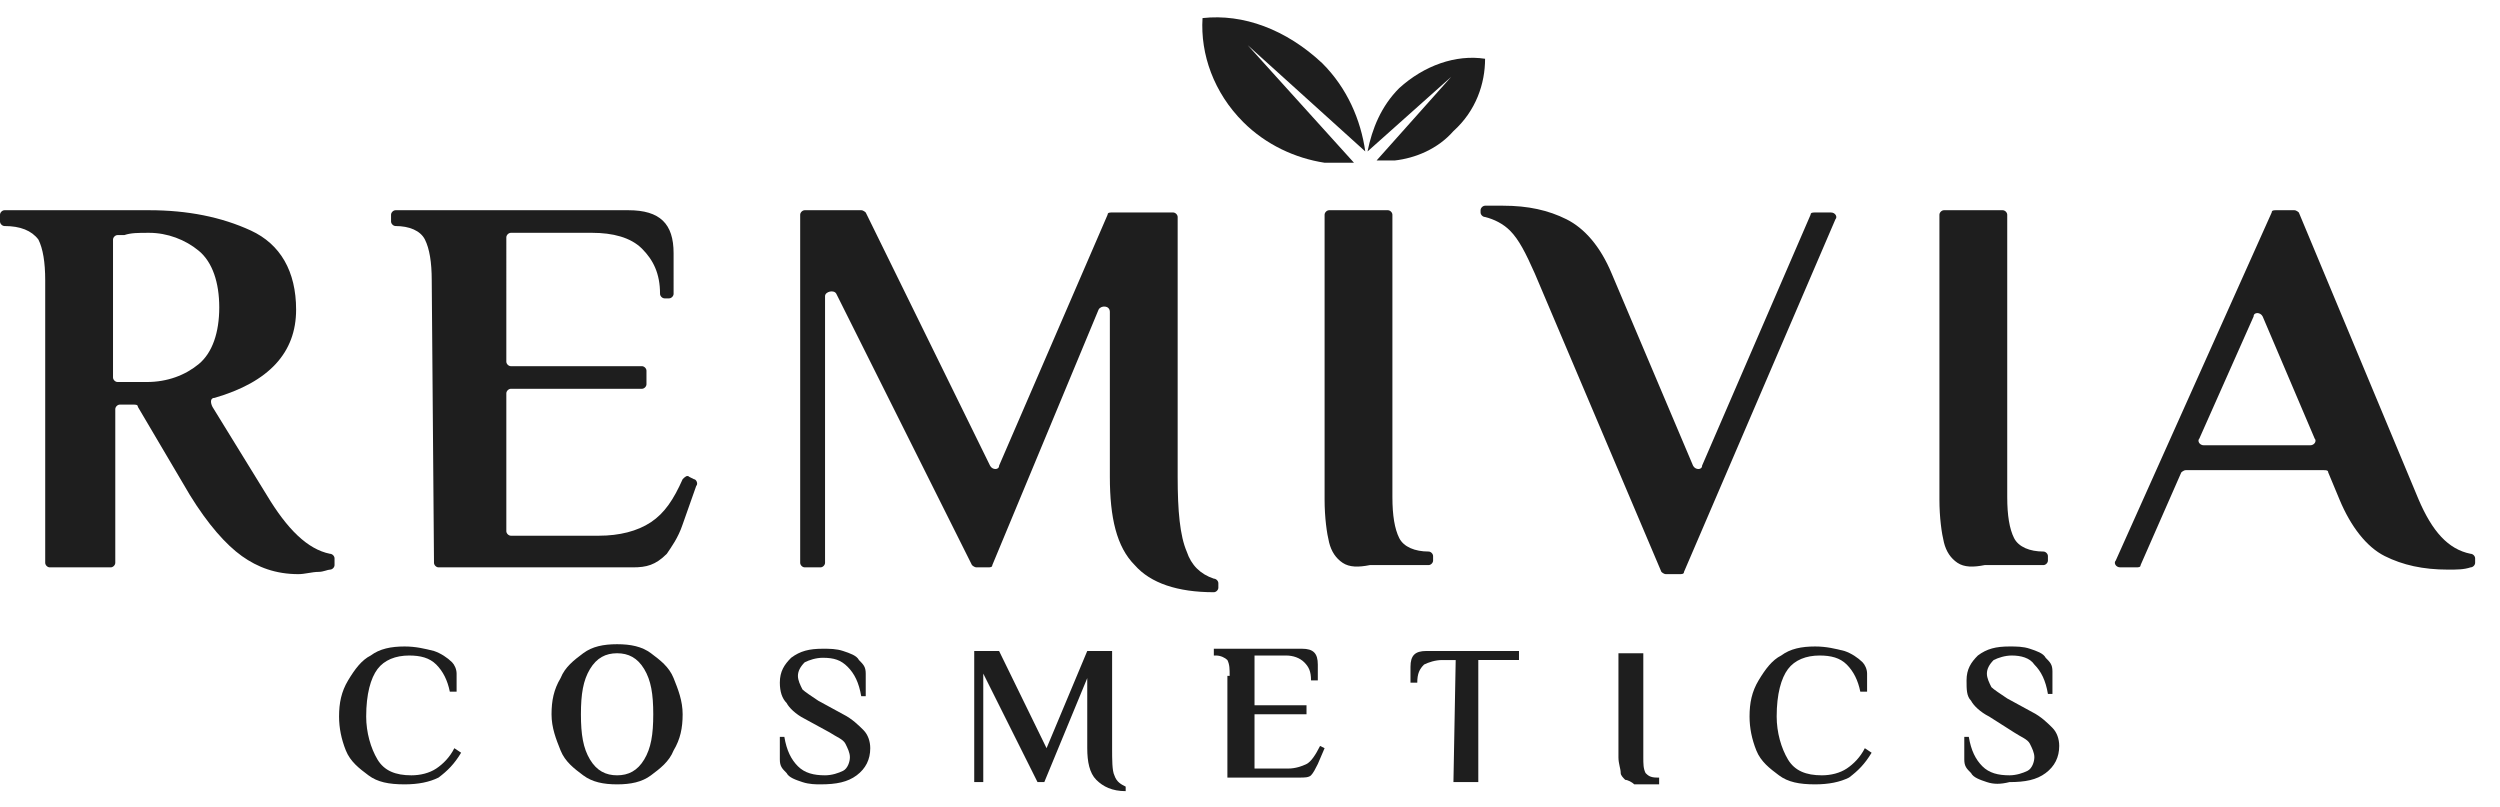 <?xml version="1.0" encoding="utf-8"?>
<!-- Generator: Adobe Illustrator 27.0.1, SVG Export Plug-In . SVG Version: 6.00 Build 0)  -->
<svg version="1.1" id="Layer_1" xmlns="http://www.w3.org/2000/svg" xmlns:xlink="http://www.w3.org/1999/xlink" x="0px" y="0px"
	 viewBox="0 0 110.6 35.7" style="enable-background:new 0 0 110.6 35.7;" xml:space="preserve">
<style type="text/css">
	.st0{fill:#1E1E1E;}
</style>
<g>
	<g>
		<g>
			<path class="st0" d="M65.7,2.6c-1.3-0.2-2.7,0.3-3.8,1.3c-0.8,0.8-1.2,1.8-1.4,2.8l0,0l3.7-3.3l-3.3,3.7c0.1,0,0.2,0,0.2,0
				c0.2,0,0.4,0,0.6,0c0.9-0.1,1.9-0.5,2.6-1.3C65.3,4.9,65.7,3.7,65.7,2.6z"/>
			<path class="st0" d="M53.2,0.8c-0.1,1.6,0.5,3.3,1.8,4.6c1,1,2.3,1.6,3.6,1.8c0.3,0,0.6,0,0.9,0c0.1,0,0.3,0,0.4,0L55.2,2
				l5.2,4.7l0,0c-0.2-1.4-0.8-2.8-1.9-3.9C56.9,1.3,55,0.6,53.2,0.8z"/>
		</g>
		<g>
			<path class="st0" d="M10.7,24.6c-0.7-0.5-1.5-1.4-2.3-2.7L6.1,18c0-0.1-0.1-0.1-0.2-0.1H5.3c-0.1,0-0.2,0.1-0.2,0.2v6.8
				c0,0.1-0.1,0.2-0.2,0.2H2.2C2.1,25.1,2,25,2,24.9V12.4c0-0.8-0.1-1.4-0.3-1.8C1.4,10.2,0.9,10,0.2,10l0,0C0.1,10,0,9.9,0,9.8V9.5
				c0-0.1,0.1-0.2,0.2-0.2h6.4c1.7,0,3.2,0.3,4.5,0.9c1.3,0.6,2,1.8,2,3.5c0,1.9-1.2,3.2-3.6,3.9c-0.2,0-0.2,0.2-0.1,0.4l2.4,3.9
				c0.9,1.5,1.8,2.4,2.8,2.6c0.1,0,0.2,0.1,0.2,0.2V25c0,0.1-0.1,0.2-0.2,0.2c-0.1,0-0.3,0.1-0.5,0.1c-0.3,0-0.6,0.1-0.9,0.1
				C12.2,25.4,11.4,25.1,10.7,24.6z M6.5,16.9c0.9,0,1.7-0.3,2.3-0.8s0.9-1.4,0.9-2.5s-0.3-2-0.9-2.5c-0.6-0.5-1.4-0.8-2.2-0.8
				c-0.5,0-0.8,0-1.1,0.1H5.2c-0.1,0-0.2,0.1-0.2,0.2v6.1c0,0.1,0.1,0.2,0.2,0.2C5.2,16.9,6.5,16.9,6.5,16.9z"/>
			<path class="st0" d="M19.1,12.4c0-0.8-0.1-1.4-0.3-1.8c-0.2-0.4-0.7-0.6-1.3-0.6l0,0c-0.1,0-0.2-0.1-0.2-0.2V9.5
				c0-0.1,0.1-0.2,0.2-0.2h10.3c1.4,0,2,0.6,2,1.9V13c0,0.1-0.1,0.2-0.2,0.2h-0.2c-0.1,0-0.2-0.1-0.2-0.2c0-0.9-0.3-1.5-0.8-2
				s-1.3-0.7-2.2-0.7h-3.6c-0.1,0-0.2,0.1-0.2,0.2V16c0,0.1,0.1,0.2,0.2,0.2h5.8c0.1,0,0.2,0.1,0.2,0.2V17c0,0.1-0.1,0.2-0.2,0.2
				h-5.8c-0.1,0-0.2,0.1-0.2,0.2v6.1c0,0.1,0.1,0.2,0.2,0.2h3.9c0.9,0,1.7-0.2,2.3-0.6c0.6-0.4,1-1,1.4-1.9c0.1-0.1,0.2-0.2,0.3-0.1
				l0.2,0.1c0.1,0,0.2,0.2,0.1,0.3l-0.6,1.7c-0.2,0.6-0.5,1-0.7,1.3C29,25,28.6,25.1,28,25.1h-8.6c-0.1,0-0.2-0.1-0.2-0.2L19.1,12.4
				L19.1,12.4z"/>
			<path class="st0" d="M50.2,25c-0.8-0.8-1.1-2.1-1.1-3.9v-7.3c0-0.3-0.4-0.3-0.5-0.1L43.9,25c0,0.1-0.1,0.1-0.2,0.1h-0.5
				C43.1,25.1,43,25,43,25l-6-12c-0.1-0.2-0.5-0.1-0.5,0.1v11.8c0,0.1-0.1,0.2-0.2,0.2h-0.7c-0.1,0-0.2-0.1-0.2-0.2V9.5
				c0-0.1,0.1-0.2,0.2-0.2h2.5c0.1,0,0.2,0.1,0.2,0.1l5.5,11.2c0.1,0.2,0.4,0.2,0.4,0L49,9.5c0-0.1,0.1-0.1,0.2-0.1h2.7
				c0.1,0,0.2,0.1,0.2,0.2v11.5c0,1.5,0.1,2.6,0.4,3.3c0.2,0.6,0.6,1,1.2,1.2c0.1,0,0.2,0.1,0.2,0.2V26c0,0.1-0.1,0.2-0.2,0.2
				C52.1,26.2,50.9,25.8,50.2,25z"/>
			<path class="st0" d="M59.4,24.9c-0.3-0.2-0.5-0.5-0.6-0.9s-0.2-1.1-0.2-1.9V9.5c0-0.1,0.1-0.2,0.2-0.2h2.6c0.1,0,0.2,0.1,0.2,0.2
				V22c0,0.8,0.1,1.4,0.3,1.8s0.7,0.6,1.3,0.6l0,0c0.1,0,0.2,0.1,0.2,0.2v0.2c0,0.1-0.1,0.2-0.2,0.2h-2.6
				C60.1,25.1,59.7,25.1,59.4,24.9z"/>
			<path class="st0" d="M67.9,12.1c-0.4-0.9-0.7-1.5-1.1-1.9c-0.3-0.3-0.7-0.5-1.1-0.6c-0.1,0-0.2-0.1-0.2-0.2V9.3
				c0-0.1,0.1-0.2,0.2-0.2h0.8c1.1,0,2,0.2,2.8,0.6c0.8,0.4,1.5,1.2,2,2.4l3.6,8.5c0.1,0.2,0.4,0.2,0.4,0l4.8-11.1
				c0-0.1,0.1-0.1,0.2-0.1H81c0.2,0,0.3,0.2,0.2,0.3l-6.7,15.6c0,0.1-0.1,0.1-0.2,0.1h-0.6c-0.1,0-0.2-0.1-0.2-0.1L67.9,12.1z"/>
			<path class="st0" d="M86.6,24.9c-0.3-0.2-0.5-0.5-0.6-0.9s-0.2-1.1-0.2-1.9V9.5c0-0.1,0.1-0.2,0.2-0.2h2.6c0.1,0,0.2,0.1,0.2,0.2
				V22c0,0.8,0.1,1.4,0.3,1.8c0.2,0.4,0.7,0.6,1.3,0.6l0,0c0.1,0,0.2,0.1,0.2,0.2v0.2c0,0.1-0.1,0.2-0.2,0.2h-2.6
				C87.3,25.1,86.9,25.1,86.6,24.9z"/>
			<path class="st0" d="M105.5,24.6c-0.8-0.4-1.5-1.3-2-2.5l-0.5-1.2c0-0.1-0.1-0.1-0.2-0.1h-6.1c-0.1,0-0.2,0.1-0.2,0.1L94.7,25
				c0,0.1-0.1,0.1-0.2,0.1h-0.7c-0.2,0-0.3-0.2-0.2-0.3l6.9-15.4c0-0.1,0.1-0.1,0.2-0.1h0.8c0.1,0,0.2,0.1,0.2,0.1l5.3,12.7
				c0.6,1.4,1.3,2.2,2.3,2.4c0.1,0,0.2,0.1,0.2,0.2v0.2c0,0.1-0.1,0.2-0.2,0.2c-0.3,0.1-0.6,0.1-1,0.1
				C107.2,25.2,106.3,25,105.5,24.6z M97.5,19.7h4.7c0.2,0,0.3-0.2,0.2-0.3l-2.3-5.4c-0.1-0.2-0.4-0.2-0.4,0l-2.4,5.4
				C97.2,19.5,97.3,19.7,97.5,19.7z"/>
		</g>
	</g>
	<g>
		<path class="st0" d="M16.3,34.3c-0.4-0.3-0.8-0.6-1-1.1s-0.3-1-0.3-1.5c0-0.6,0.1-1.1,0.4-1.6c0.3-0.5,0.6-0.9,1-1.1
			c0.4-0.3,0.9-0.4,1.5-0.4c0.5,0,0.9,0.1,1.3,0.2c0.3,0.1,0.6,0.3,0.8,0.5c0.1,0.1,0.2,0.3,0.2,0.5s0,0.5,0,0.8h-0.3
			c-0.1-0.5-0.3-0.9-0.6-1.2C19,29.1,18.6,29,18.1,29c-0.6,0-1.1,0.2-1.4,0.6s-0.5,1.1-0.5,2.1c0,0.7,0.2,1.4,0.5,1.9
			s0.8,0.7,1.5,0.7c0.4,0,0.8-0.1,1.1-0.3c0.3-0.2,0.6-0.5,0.8-0.9l0.3,0.2c-0.3,0.5-0.6,0.8-1,1.1c-0.4,0.2-0.9,0.3-1.5,0.3
			C17.2,34.7,16.7,34.6,16.3,34.3z"/>
		<path class="st0" d="M25.8,34.3c-0.4-0.3-0.8-0.6-1-1.1s-0.4-1-0.4-1.6s0.1-1.1,0.4-1.6c0.2-0.5,0.6-0.8,1-1.1
			c0.4-0.3,0.9-0.4,1.5-0.4s1.1,0.1,1.5,0.4s0.8,0.6,1,1.1s0.4,1,0.4,1.6s-0.1,1.1-0.4,1.6c-0.2,0.5-0.6,0.8-1,1.1s-0.9,0.4-1.5,0.4
			C26.7,34.7,26.2,34.6,25.8,34.3z M28.5,33.6c0.3-0.5,0.4-1.1,0.4-2c0-0.9-0.1-1.5-0.4-2s-0.7-0.7-1.2-0.7s-0.9,0.2-1.2,0.7
			c-0.3,0.5-0.4,1.1-0.4,2c0,0.9,0.1,1.5,0.4,2s0.7,0.7,1.2,0.7S28.2,34.1,28.5,33.6z"/>
		<path class="st0" d="M35.5,34.6c-0.3-0.1-0.6-0.2-0.7-0.4c-0.2-0.2-0.3-0.3-0.3-0.6v-1h0.2c0.1,0.6,0.3,1,0.6,1.3s0.7,0.4,1.2,0.4
			c0.3,0,0.6-0.1,0.8-0.2c0.2-0.1,0.3-0.4,0.3-0.6c0-0.2-0.1-0.4-0.2-0.6c-0.1-0.2-0.4-0.3-0.7-0.5l-1.1-0.6
			c-0.4-0.2-0.7-0.5-0.8-0.7c-0.2-0.2-0.3-0.5-0.3-0.9c0-0.5,0.2-0.8,0.5-1.1c0.4-0.3,0.8-0.4,1.4-0.4c0.3,0,0.6,0,0.9,0.1
			c0.3,0.1,0.6,0.2,0.7,0.4c0.2,0.2,0.3,0.3,0.3,0.6v1h-0.2c-0.1-0.6-0.3-1-0.6-1.3s-0.6-0.4-1.1-0.4c-0.3,0-0.6,0.1-0.8,0.2
			c-0.2,0.2-0.3,0.4-0.3,0.6s0.1,0.4,0.2,0.6c0.1,0.1,0.4,0.3,0.7,0.5l1.1,0.6c0.4,0.2,0.7,0.5,0.9,0.7c0.2,0.2,0.3,0.5,0.3,0.8
			c0,0.5-0.2,0.9-0.6,1.2c-0.4,0.3-0.9,0.4-1.6,0.4C36.1,34.7,35.8,34.7,35.5,34.6z"/>
		<path class="st0" d="M48.5,34.5c-0.3-0.3-0.4-0.8-0.4-1.4V30l-1.9,4.6h-0.3l-2.4-4.8v4.8h-0.4v-5.8h1.1l2.1,4.3l1.8-4.3h1.1v4.3
			c0,0.5,0,1,0.1,1.2c0.1,0.3,0.3,0.4,0.5,0.5V35C49.2,35,48.8,34.8,48.5,34.5z"/>
		<path class="st0" d="M54.4,29.9c0-0.3,0-0.5-0.1-0.7C54.2,29.1,54,29,53.8,29h-0.1v-0.3h3.9c0.5,0,0.7,0.2,0.7,0.7v0.7H58
			c0-0.4-0.1-0.6-0.3-0.8c-0.2-0.2-0.5-0.3-0.8-0.3h-1.4v2.2h2.3v0.4h-2.3V34H57c0.3,0,0.6-0.1,0.8-0.2s0.4-0.4,0.6-0.8l0.2,0.1
			l-0.3,0.7c-0.1,0.2-0.2,0.4-0.3,0.5s-0.3,0.1-0.5,0.1h-3.2v-4.5H54.4z"/>
		<path class="st0" d="M64.4,29.2h-0.6c-0.3,0-0.6,0.1-0.8,0.2c-0.2,0.2-0.3,0.4-0.3,0.8h-0.3v-0.7c0-0.5,0.2-0.7,0.7-0.7h4.1v0.4
			h-1.8v5.4h-1.1L64.4,29.2L64.4,29.2z"/>
		<path class="st0" d="M71.9,34.5c-0.1-0.1-0.2-0.2-0.2-0.3c0-0.2-0.1-0.4-0.1-0.7v-4.6h1.1v4.6c0,0.3,0,0.5,0.1,0.7
			c0.1,0.1,0.2,0.2,0.5,0.2h0.1v0.3h-1.1C72.2,34.6,72,34.5,71.9,34.5z"/>
		<path class="st0" d="M78.7,34.3c-0.4-0.3-0.8-0.6-1-1.1s-0.3-1-0.3-1.5c0-0.6,0.1-1.1,0.4-1.6s0.6-0.9,1-1.1
			c0.4-0.3,0.9-0.4,1.5-0.4c0.5,0,0.9,0.1,1.3,0.2c0.3,0.1,0.6,0.3,0.8,0.5c0.1,0.1,0.2,0.3,0.2,0.5s0,0.5,0,0.8h-0.3
			c-0.1-0.5-0.3-0.9-0.6-1.2C81.4,29.1,81,29,80.5,29c-0.6,0-1.1,0.2-1.4,0.6s-0.5,1.1-0.5,2.1c0,0.7,0.2,1.4,0.5,1.9
			s0.8,0.7,1.5,0.7c0.4,0,0.8-0.1,1.1-0.3c0.3-0.2,0.6-0.5,0.8-0.9l0.3,0.2c-0.3,0.5-0.6,0.8-1,1.1c-0.4,0.2-0.9,0.3-1.5,0.3
			C79.6,34.7,79.1,34.6,78.7,34.3z"/>
		<path class="st0" d="M87.9,34.6c-0.3-0.1-0.6-0.2-0.7-0.4c-0.2-0.2-0.3-0.3-0.3-0.6v-1h0.2c0.1,0.6,0.3,1,0.6,1.3
			c0.3,0.3,0.7,0.4,1.2,0.4c0.3,0,0.6-0.1,0.8-0.2c0.2-0.1,0.3-0.4,0.3-0.6c0-0.2-0.1-0.4-0.2-0.6c-0.1-0.2-0.4-0.3-0.7-0.5L88,31.7
			c-0.4-0.2-0.7-0.5-0.8-0.7C87,30.8,87,30.5,87,30.1c0-0.5,0.2-0.8,0.5-1.1c0.4-0.3,0.8-0.4,1.4-0.4c0.3,0,0.6,0,0.9,0.1
			s0.6,0.2,0.7,0.4c0.2,0.2,0.3,0.3,0.3,0.6v1h-0.2c-0.1-0.6-0.3-1-0.6-1.3c-0.2-0.3-0.6-0.4-1-0.4c-0.3,0-0.6,0.1-0.8,0.2
			c-0.2,0.2-0.3,0.4-0.3,0.6s0.1,0.4,0.2,0.6c0.1,0.1,0.4,0.3,0.7,0.5l1.1,0.6c0.4,0.2,0.7,0.5,0.9,0.7c0.2,0.2,0.3,0.5,0.3,0.8
			c0,0.5-0.2,0.9-0.6,1.2s-0.9,0.4-1.6,0.4C88.5,34.7,88.2,34.7,87.9,34.6z"/>
	</g>
</g>
</svg>

